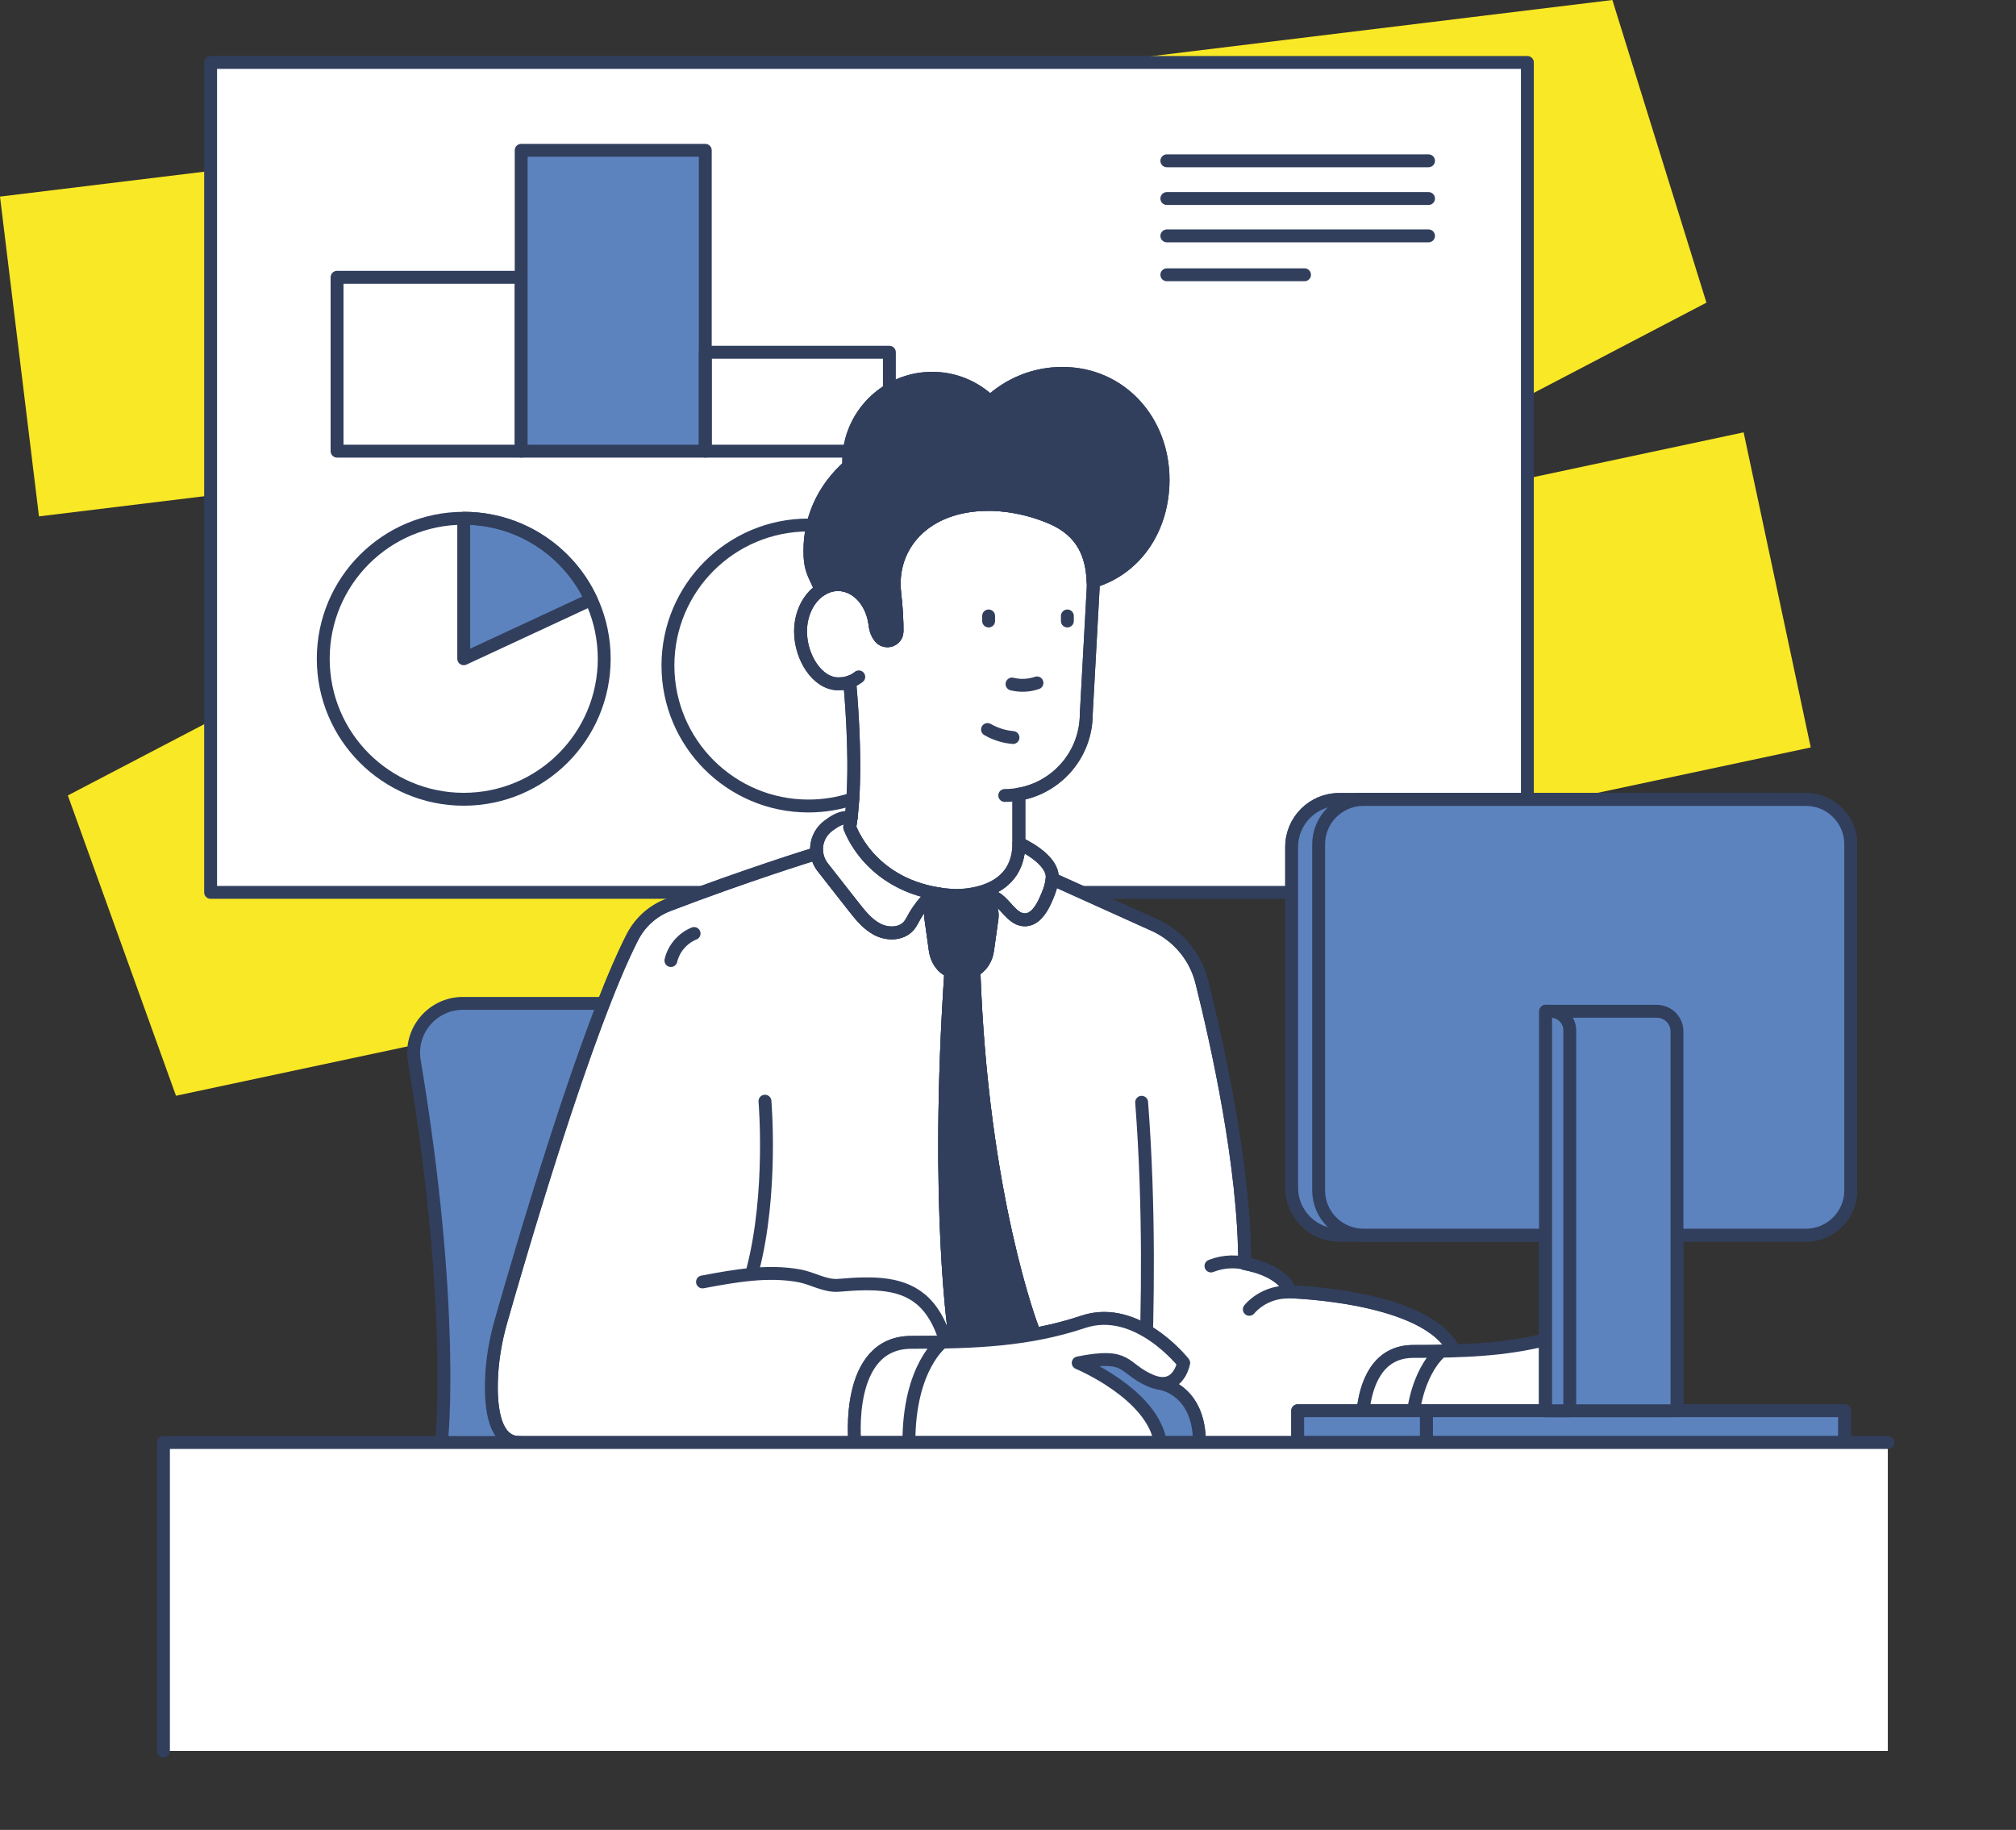 <?xml version="1.0" encoding="UTF-8"?>
<svg id="Ebene_1" xmlns="http://www.w3.org/2000/svg" xmlns:xlink="http://www.w3.org/1999/xlink" version="1.1" viewBox="0 0 234.71 213.013">
  <rect x="0" y="0" width="234.71" height="213.013" fill="#333333" stroke="none"/>
  <!-- Generator: Adobe Illustrator 29.5.1, SVG Export Plug-In . SVG Version: 2.1.0 Build 141)  -->
  <defs>
    <style>
      .st0, .st1, .st2, .st3 {
        fill: none;
      }

      .st1 {
        stroke: #f9e825;
        stroke-width: 37.5px;
      }

      .st2 {
        stroke-linecap: round;
        stroke-linejoin: round;
      }

      .st2, .st3 {
        stroke: #313f5d;
        stroke-width: 1.5px;
      }

      .st4 {
        fill: #313f5d;
      }

      .st3 {
        stroke-miterlimit: 10;
      }

      .st5 {
        clip-path: url(#clippath-1);
      }

      .st6 {
        fill: #fff;
      }

      .st7 {
        fill: #5d83bf;
      }

      .st8 {
        clip-path: url(#clippath);
      }
    </style>
    <clipPath id="clippath">
      <rect class="st0" width="234.71" height="213.013"/>
    </clipPath>
    <clipPath id="clippath-1">
      <rect class="st0" x="18.281" y="6.52" width="202.256" height="198.049"/>
    </clipPath>
  </defs>
  <g class="st8">
    <polyline class="st1" points="2.269 41.497 189.988 18.612 16.581 109.213 206.906 68.667"/>
  </g>
  <rect class="st6" x="24.52" y="7.27" width="153.302" height="96.607"/>
  <g class="st5">
    <rect class="st2" x="24.52" y="7.27" width="153.302" height="96.607"/>
    <path class="st7" d="M135.078,161.034s-.015-.015-.045,0c-.33-.045-.72-.15-1.14-.345-3.285-1.44-2.385-3.24-8.37-2.04,0,0,8.67,3.585,9.57,9.27h4.545c0-5.85-4.005-6.795-4.56-6.885"/>
    <path class="st6" d="M114.228,103.839c.57.165,1.59.51,2.235,1.125.9.84,1.65,2.13,2.88,2.115,1.08-.015,1.815-1.095,2.28-2.07.405-.855.78-1.755.87-2.7.255-2.34-3.87-4.14-3.87-4.14,0,3.585-2.295,5.07-4.395,5.67"/>
    <path class="st2" d="M114.228,103.839c.57.165,1.59.51,2.235,1.125.9.84,1.65,2.13,2.88,2.115,1.08-.015,1.815-1.095,2.28-2.07.405-.855.78-1.755.87-2.7.255-2.34-3.87-4.14-3.87-4.14,0,3.585-2.295,5.07-4.395,5.67Z"/>
    <path class="st6" d="M164.553,157.314c1.125,0,2.205,0,3.255-.03.51,0,.99-.015,1.485-.03-3.075-6.45-19.065-6.87-19.065-6.87,0,0-.525-2.145-4.605-3.15-.225-.045-.465-.105-.72-.15v-.03c0-11.25-3.195-25.56-4.995-32.775-.72-2.88-2.7-5.265-5.385-6.54l-12.03-5.43c-.09.945-.465,1.845-.87,2.7-.465.975-1.2,2.055-2.28,2.07-1.23.015-1.98-1.275-2.88-2.115-.645-.615-1.665-.96-2.235-1.125-1.2.345-2.325.405-2.925.405-.225,0-.39-.015-.435-.015h-.015c-.54-.045-1.05-.09-1.545-.165-.93-.09-1.905,1.155-2.625,2.265-.33.495-.54,1.065-.93,1.5-.885.945-2.43.945-3.585.36-1.14-.585-1.98-1.62-2.775-2.64l-3.585-4.575c-.39-.495-.63-1.065-.705-1.65-.15.045-.315.105-.48.165,0,0-7.695,2.37-16.845,5.865-1.8.69-3.27,2.025-4.155,3.75-1.05,2.055-2.19,4.695-3.345,7.695-4.86,12.435-10.2,30.84-11.97,37.035-.645,2.28-1.035,4.635-1.095,6.99-.09,3.315.435,7.095,3.255,7.095h39.06s-1.2-11.655,6.57-11.655c1.245,0,2.445-.015,3.6-.03l.015-.015v.015c.135,0,.27,0,.405-.015.51,0,1.005-.015,1.5-.03,5.265-.18,9.795-.75,14.505-2.325,2.745-.915,5.325-.105,7.365,1.08,2.61,1.53,4.305,3.705,4.305,3.705,0,0-.45,2.61-2.715,2.385.555.09,4.56,1.035,4.56,6.885h18.96c-.015-1.245.015-2.565.09-3.705.345-3.03,1.62-6.9,5.865-6.9M111.618,155.889h-.405s-2.385-15.12-.51-42.825c-.93-.315-1.65-1.275-1.815-2.49l-.51-3.66c-.18-1.29.63-2.475,1.71-2.475h3.69c1.08,0,1.89,1.185,1.71,2.475l-.51,3.66c-.15,1.11-.78,1.995-1.59,2.4.915,26.475,6.825,41.7,6.825,41.7,0,0-4.065,1.11-8.595,1.215"/>
    <path class="st2" d="M164.553,157.314c1.125,0,2.205,0,3.255-.03.51,0,.99-.015,1.485-.03-3.075-6.45-19.065-6.87-19.065-6.87,0,0-.525-2.145-4.605-3.15-.225-.045-.465-.105-.72-.15v-.03c0-11.25-3.195-25.56-4.995-32.775-.72-2.88-2.7-5.265-5.385-6.54l-12.03-5.43c-.09.945-.465,1.845-.87,2.7-.465.975-1.2,2.055-2.28,2.07-1.23.015-1.98-1.275-2.88-2.115-.645-.615-1.665-.96-2.235-1.125-1.2.345-2.325.405-2.925.405-.225,0-.39-.015-.435-.015h-.015c-.54-.045-1.05-.09-1.545-.165-.93-.09-1.905,1.155-2.625,2.265-.33.495-.54,1.065-.93,1.5-.885.945-2.43.945-3.585.36-1.14-.585-1.98-1.62-2.775-2.64l-3.585-4.575c-.39-.495-.63-1.065-.705-1.65-.15.045-.315.105-.48.165,0,0-7.695,2.37-16.845,5.865-1.8.69-3.27,2.025-4.155,3.75-1.05,2.055-2.19,4.695-3.345,7.695-4.86,12.435-10.2,30.84-11.97,37.035-.645,2.28-1.035,4.635-1.095,6.99-.09,3.315.435,7.095,3.255,7.095h39.06s-1.2-11.655,6.57-11.655c1.245,0,2.445-.015,3.6-.03l.015-.015v.015c.135,0,.27,0,.405-.015.51,0,1.005-.015,1.5-.03,5.265-.18,9.795-.75,14.505-2.325,2.745-.915,5.325-.105,7.365,1.08,2.61,1.53,4.305,3.705,4.305,3.705,0,0-.45,2.61-2.715,2.385.555.09,4.56,1.035,4.56,6.885h18.96c-.015-1.245.015-2.565.09-3.705.345-3.03,1.62-6.9,5.865-6.9ZM111.618,155.889h-.405s-2.385-15.12-.51-42.825c-.93-.315-1.65-1.275-1.815-2.49l-.51-3.66c-.18-1.29.63-2.475,1.71-2.475h3.69c1.08,0,1.89,1.185,1.71,2.475l-.51,3.66c-.15,1.11-.78,1.995-1.59,2.4.915,26.475,6.825,41.7,6.825,41.7,0,0-4.065,1.11-8.595,1.215Z"/>
    <path class="st6" d="M99.093,95.184c-.045.375-.105.75-.165,1.11,0,0,2.13,6.48,10.38,7.77.495.075,1.005.12,1.545.165h.015c.045,0,.21.015.435.015.6,0,1.725-.06,2.925-.405,2.1-.6,4.395-2.085,4.395-5.67v-5.715c4.455-.78,7.845-4.665,7.845-9.345l.81-14.79c0-.21,0-.42-.015-.63-.12-3.06-1.17-5.88-4.92-7.455-3.885-1.65-7.275-1.515-7.275-1.515-7.485,0-11.52,4.89-10.905,10.29.21,1.875.285,3.36.27,4.485,0,.675-.555,1.095-1.125,1.095-.315,0-.645-.135-.885-.435-.3-.39-.48-.855-.54-1.35-.27-2.685-2.1-4.755-4.32-4.755-.705,0-1.365.21-1.95.585-1.425.885-2.415,2.73-2.415,4.86,0,3.015,1.965,6.105,4.365,6.105.315,0,.795,0,1.365-.21.3,3.3.81,10.56.165,15.795"/>
    <path class="st2" d="M99.093,95.184c-.045.375-.105.75-.165,1.11,0,0,2.13,6.48,10.38,7.77.495.075,1.005.12,1.545.165h.015c.045,0,.21.015.435.015.6,0,1.725-.06,2.925-.405,2.1-.6,4.395-2.085,4.395-5.67v-5.715c4.455-.78,7.845-4.665,7.845-9.345l.81-14.79c0-.21,0-.42-.015-.63-.12-3.06-1.17-5.88-4.92-7.455-3.885-1.65-7.275-1.515-7.275-1.515-7.485,0-11.52,4.89-10.905,10.29.21,1.875.285,3.36.27,4.485,0,.675-.555,1.095-1.125,1.095-.315,0-.645-.135-.885-.435-.3-.39-.48-.855-.54-1.35-.27-2.685-2.1-4.755-4.32-4.755-.705,0-1.365.21-1.95.585-1.425.885-2.415,2.73-2.415,4.86,0,3.015,1.965,6.105,4.365,6.105.315,0,.795,0,1.365-.21.3,3.3.81,10.56.165,15.795Z"/>
    <path class="st4" d="M114.978,110.574l.51-3.66c.18-1.29-.63-2.475-1.71-2.475h-3.69c-1.08,0-1.89,1.185-1.71,2.475l.51,3.66c.165,1.215.885,2.175,1.815,2.49-1.875,27.705.51,42.825.51,42.825h.405c4.53-.105,8.595-1.215,8.595-1.215,0,0-5.91-15.225-6.825-41.7.81-.405,1.44-1.29,1.59-2.4"/>
    <path class="st3" d="M114.978,110.574l.51-3.66c.18-1.29-.63-2.475-1.71-2.475h-3.69c-1.08,0-1.89,1.185-1.71,2.475l.51,3.66c.165,1.215.885,2.175,1.815,2.49-1.875,27.705.51,42.825.51,42.825h.405c4.53-.105,8.595-1.215,8.595-1.215,0,0-5.91-15.225-6.825-41.7.81-.405,1.44-1.29,1.59-2.4Z"/>
    <polygon class="st6" points="109.712 156.219 109.697 156.234 109.712 156.234 109.712 156.219"/>
    <path class="st6" d="M99.393,105.549c.795,1.02,1.635,2.055,2.775,2.64,1.155.585,2.7.585,3.585-.36.39-.435.6-1.005.93-1.5.72-1.11,1.695-2.355,2.625-2.265-8.25-1.29-10.38-7.77-10.38-7.77l.165-1.11c-.03,0-.24-.03-.285-.03-.87-.045-1.635.42-2.37.975-1.035.765-1.515,2.01-1.335,3.195.075.585.315,1.155.705,1.65l3.585,4.575Z"/>
    <path class="st2" d="M99.393,105.549c.795,1.02,1.635,2.055,2.775,2.64,1.155.585,2.7.585,3.585-.36.39-.435.6-1.005.93-1.5.72-1.11,1.695-2.355,2.625-2.265-8.25-1.29-10.38-7.77-10.38-7.77l.165-1.11c-.03,0-.24-.03-.285-.03-.87-.045-1.635.42-2.37.975-1.035.765-1.515,2.01-1.335,3.195.075.585.315,1.155.705,1.65l3.585,4.575Z"/>
    <path class="st4" d="M101.883,72.804c.06.495.24.96.54,1.35.24.3.57.435.885.435.57,0,1.125-.42,1.125-1.095.015-1.125-.06-2.61-.27-4.485-.615-5.4,3.42-10.29,10.905-10.29,0,0,3.39-.135,7.275,1.515,3.75,1.575,4.8,4.395,4.92,7.455h.015c5.07-1.545,8.13-6.27,8.13-11.85,0-6.84-4.905-12.375-11.73-12.375-3.255,0-6.195,1.26-8.4,3.3-1.755-1.695-4.125-2.73-6.75-2.73-5.37,0-9.72,4.35-9.72,9.705,0,.105,0,.21.015.315,0,.075.015.135.015.195-2.79,2.46-4.545,5.85-4.545,9.885,0,1.98.375,2.49,1.155,4.185.045.09.09.195.165.3v.015c.585-.375,1.245-.585,1.95-.585,2.22,0,4.05,2.07,4.32,4.755"/>
    <path class="st2" d="M101.883,72.804c.06.495.24.96.54,1.35.24.3.57.435.885.435.57,0,1.125-.42,1.125-1.095.015-1.125-.06-2.61-.27-4.485-.615-5.4,3.42-10.29,10.905-10.29,0,0,3.39-.135,7.275,1.515,3.75,1.575,4.8,4.395,4.92,7.455h.015c5.07-1.545,8.13-6.27,8.13-11.85,0-6.84-4.905-12.375-11.73-12.375-3.255,0-6.195,1.26-8.4,3.3-1.755-1.695-4.125-2.73-6.75-2.73-5.37,0-9.72,4.35-9.72,9.705,0,.105,0,.21.015.315,0,.075.015.135.015.195-2.79,2.46-4.545,5.85-4.545,9.885,0,1.98.375,2.49,1.155,4.185.045.09.09.195.165.3v.015c.585-.375,1.245-.585,1.95-.585,2.22,0,4.05,2.07,4.32,4.755Z"/>
    <path class="st7" d="M57.212,160.824c.06-2.355.45-4.71,1.095-6.99,1.77-6.195,7.11-24.6,11.97-37.035h-16.575c-3.465.135-6.045,3.27-5.475,6.69,4.86,29.07,3.18,44.325,3.18,44.325v.105h9.06c-2.82,0-3.345-3.78-3.255-7.095"/>
    <rect class="st2" x="39.242" y="32.276" width="21.434" height="20.241"/>
    <rect class="st7" x="60.677" y="17.496" width="21.434" height="35.021"/>
    <rect class="st2" x="60.677" y="17.496" width="21.434" height="35.021"/>
    <rect class="st2" x="82.111" y="41.004" width="21.434" height="11.513"/>
    <path class="st7" d="M68.809,69.796c-2.601-5.587-8.25-9.468-14.819-9.468v16.355l14.819-6.887Z"/>
    <path class="st2" d="M68.809,69.796c-2.601-5.587-8.25-9.468-14.819-9.468v16.355l14.819-6.887Z"/>
    <path class="st2" d="M70.345,76.684c0-9.033-7.323-16.355-16.355-16.355-9.033,0-16.356,7.322-16.356,16.355s7.323,16.355,16.356,16.355c9.032,0,16.355-7.322,16.355-16.355Z"/>
    <line class="st2" x1="135.848" y1="18.719" x2="166.316" y2="18.719"/>
    <line class="st2" x1="135.848" y1="23.109" x2="166.316" y2="23.109"/>
    <line class="st2" x1="135.848" y1="27.459" x2="166.316" y2="27.459"/>
    <line class="st2" x1="135.848" y1="31.987" x2="151.879" y2="31.987"/>
    <path class="st2" d="M80.808,108.666c-1.334.534-2.375,1.747-2.7,3.147"/>
    <path class="st2" d="M51.402,167.813s1.686-15.252-3.168-44.326c-.57-3.418,2-6.559,5.463-6.685h16.57"/>
    <line class="st2" x1="115.099" y1="71.699" x2="115.099" y2="72.288"/>
    <line class="st2" x1="124.267" y1="71.699" x2="124.267" y2="72.288"/>
    <path class="st2" d="M120.728,79.495c-.929.321-1.951.368-2.905.131"/>
    <path class="st7" d="M210.254,143.777h-51.521c-2.879,0-5.213-2.334-5.213-5.214v-40.285c0-2.88,2.334-5.214,5.213-5.214h51.521c2.879,0,5.214,2.334,5.214,5.214v40.285c0,2.88-2.335,5.214-5.214,5.214"/>
    <path class="st2" d="M158.734,93.064h51.521c2.877,0,5.213,2.336,5.213,5.213v40.286c0,2.878-2.336,5.214-5.214,5.214h-51.52c-2.878,0-5.214-2.336-5.214-5.214v-40.285c0-2.878,2.336-5.214,5.214-5.214Z"/>
    <rect class="st7" x="166.062" y="164.219" width="48.684" height="3.697"/>
    <rect class="st2" x="166.062" y="164.219" width="48.684" height="3.697"/>
    <path class="st2" d="M98.931,96.29s2.397,7.301,11.937,7.942"/>
    <path class="st2" d="M89.058,128.184s.915,10.615-1.407,19.587"/>
    <path class="st2" d="M81.788,149.224c3.723-.696,7.547-1.392,11.273-.711,1.544.282,3.012,1.238,4.575,1.104,8.379-.718,13.728.062,13.728,18.196"/>
    <path class="st2" d="M122.498,102.313l12.031,5.428c2.683,1.266,4.657,3.664,5.378,6.543,1.807,7.208,5.002,21.549,5.002,32.805,4.734.897,5.326,3.289,5.326,3.289,0,0,16.05.422,19.086,6.929,1.127,2.416.712,6.912.712,6.912"/>
    <path class="st2" d="M133.314,160.244c.312-7.578.544-19.692-.401-31.933"/>
    <path class="st2" d="M145.758,147.274c-1.533-.544-3.263-.51-4.774.094"/>
    <path class="st7" d="M139.639,167.916c0-6.28-4.616-6.895-4.616-6.895,0,0-2.044-3.303-4.662-3.636-2.619-.332-6.817.458-6.817.458v10.073h16.095Z"/>
    <path class="st2" d="M139.639,167.916c0-6.28-4.616-6.895-4.616-6.895,0,0-2.044-3.303-4.662-3.636-2.619-.332-6.817.458-6.817.458v10.073h16.095Z"/>
    <path class="st6" d="M99.521,167.916s-1.196-11.659,6.577-11.659c7.772,0,13.751-.299,20.029-2.391,6.278-2.093,11.659,4.783,11.659,4.783,0,0-.598,3.49-3.887,2.044-3.288-1.446-2.391-3.24-8.37-2.044,0,0,8.669,3.587,9.566,9.267h-35.574Z"/>
    <path class="st2" d="M99.521,167.916s-1.196-11.659,6.577-11.659c7.772,0,13.751-.299,20.029-2.391,6.278-2.093,11.659,4.783,11.659,4.783,0,0-.598,3.49-3.887,2.044-3.288-1.446-2.391-3.24-8.37-2.044,0,0,8.669,3.587,9.566,9.267h-35.574Z"/>
    <path class="st6" d="M109.718,156.226s-3.902,2.818-3.902,11.69"/>
    <path class="st2" d="M109.718,156.226s-3.902,2.818-3.902,11.69"/>
    <path class="st6" d="M179.949,164.219v-8.29c-4.737,1.191-9.492,1.387-15.396,1.387-4.247,0-5.518,3.863-5.863,6.903h21.259Z"/>
    <path class="st2" d="M179.949,164.219v-8.29c-4.737,1.191-9.492,1.387-15.396,1.387-4.247,0-5.518,3.863-5.863,6.903h21.259Z"/>
    <path class="st6" d="M167.813,157.288s-3.513,2.538-3.513,10.525"/>
    <path class="st2" d="M167.813,157.288s-3.513,2.538-3.513,10.525"/>
    <rect class="st7" x="151.082" y="164.219" width="14.98" height="3.697"/>
    <rect class="st2" x="151.082" y="164.219" width="14.98" height="3.697"/>
    <path class="st4" d="M113.367,112.651c.889,26.67,6.853,42.03,6.853,42.03,0,0-4.334,1.18-9,1.209,0,0-2.424-15.264-.494-43.239"/>
    <path class="st2" d="M113.367,112.651c.889,26.67,6.853,42.03,6.853,42.03,0,0-4.334,1.18-9,1.209,0,0-2.424-15.264-.494-43.239"/>
    <path class="st4" d="M112.434,113.199h-1.004c-1.261,0-2.338-1.108-2.549-2.623l-.509-3.656c-.181-1.295.638-2.476,1.716-2.476h3.689c1.077,0,1.896,1.181,1.716,2.476l-.51,3.656c-.211,1.515-1.288,2.623-2.549,2.623"/>
    <path class="st2" d="M112.434,113.199h-1.004c-1.261,0-2.338-1.108-2.549-2.623l-.509-3.656c-.181-1.295.638-2.476,1.716-2.476h3.689c1.077,0,1.896,1.181,1.716,2.476l-.51,3.656c-.211,1.515-1.288,2.623-2.549,2.623Z"/>
    <path class="st2" d="M114.971,84.92c.904.522,1.924.843,2.964.933"/>
    <path class="st7" d="M178.825,143.777h-22.921c-3.051,0-5.525-2.473-5.525-5.524v-39.664c0-3.051,2.474-5.525,5.525-5.525h50.899"/>
    <path class="st2" d="M178.825,143.777h-22.921c-3.051,0-5.525-2.473-5.525-5.524v-39.664c0-3.051,2.474-5.525,5.525-5.525h50.899"/>
    <path class="st7" d="M192.9,117.719h-12.951v46.5h15.291v-44.159c0-1.293-1.047-2.341-2.34-2.341"/>
    <path class="st2" d="M192.9,117.719h-12.951v46.5h15.291v-44.159c0-1.293-1.047-2.341-2.34-2.341Z"/>
    <path class="st2" d="M145.448,152.414c1.094-1.259,2.749-2.011,4.417-2.007"/>
    <path class="st7" d="M179.949,164.218h2.809v-44.277c0-1.227-.996-2.223-2.223-2.223h-.586v46.5Z"/>
    <path class="st2" d="M179.949,164.218h2.809v-44.277c0-1.227-.996-2.223-2.223-2.223h-.586v46.5Z"/>
    <path class="st2" d="M99.982,78.791c-1.033.801-1.921.801-2.419.801-2.407,0-4.358-3.078-4.358-6.091,0-3.012,1.951-5.454,4.358-5.454,2.218,0,4.049,2.074,4.323,4.758.05.49.236.958.536,1.349.649.844,2.008.398,2.015-.667.007-1.121-.057-2.596-.273-4.479-.618-5.395,3.413-10.295,10.898-10.293,0,0,3.396-.128,7.287,1.516,3.998,1.689,4.929,4.791,4.929,8.087l-.812,14.788c0,5.242-4.249,9.491-9.491,9.491"/>
    <path class="st6" d="M98.931,79.383c.316,3.546.878,11.642.001,16.907"/>
    <path class="st2" d="M98.931,79.383c.316,3.546.878,11.642.001,16.907"/>
    <path class="st2" d="M60.475,167.916c-2.83,0-3.351-3.778-3.265-7.084.062-2.367.454-4.713,1.102-6.991,2.19-7.703,9.898-34.181,15.313-44.738.88-1.716,2.349-3.056,4.15-3.746,9.146-3.503,16.853-5.872,16.853-5.872.165-.056.322-.11.471-.16"/>
    <path class="st2" d="M109.305,104.06c-.93-.087-1.897,1.158-2.623,2.265-.324.494-.535,1.067-.936,1.501-.873.947-2.431.955-3.578.369-1.147-.586-1.979-1.63-2.775-2.643l-3.592-4.574c-1.189-1.515-.905-3.703.64-4.853.738-.55,1.498-1.014,2.372-.968.092.005.185.012.278.021"/>
    <path class="st2" d="M99.401,53.77c-3.118,2.492-5.114,6.062-5.114,10.371,0,1.97.374,2.484,1.163,4.177.042.089.095.193.157.309"/>
    <path class="st2" d="M127.277,67.685c5.077-1.544,8.136-6.263,8.136-11.845,0-6.836-4.906-12.378-11.743-12.378-3.245,0-6.19,1.259-8.398,3.303-1.747-1.69-4.123-2.735-6.747-2.735-5.364,0-9.712,4.348-9.712,9.712,0,.107-.005.214.005.32.006.061.012.121.018.181"/>
    <line class="st2" x1="118.62" y1="92.455" x2="118.62" y2="98.167"/>
    <path class="st2" d="M110.854,104.232s1.62.111,3.38-.396c2.094-.604,4.386-2.084,4.386-5.669,0,0,4.131,1.795,3.878,4.146-.102.942-.464,1.837-.872,2.693-.468.979-1.2,2.053-2.285,2.071-1.227.02-1.976-1.277-2.873-2.116-.649-.607-1.666-.951-2.234-1.125"/>
    <rect class="st7" x="166.062" y="164.219" width="48.684" height="3.697"/>
    <rect class="st2" x="166.062" y="164.219" width="48.684" height="3.697"/>
    <rect class="st7" x="151.082" y="164.219" width="14.98" height="3.697"/>
    <rect class="st2" x="151.082" y="164.219" width="14.98" height="3.697"/>
    <path class="st7" d="M178.825,143.777h-22.921c-3.051,0-5.525-2.473-5.525-5.524v-39.664c0-3.051,2.474-5.525,5.525-5.525h50.899"/>
    <path class="st2" d="M178.825,143.777h-22.921c-3.051,0-5.525-2.473-5.525-5.524v-39.664c0-3.051,2.474-5.525,5.525-5.525h50.899"/>
    <path class="st7" d="M210.254,143.777h-51.521c-2.879,0-5.213-2.334-5.213-5.214v-40.285c0-2.88,2.334-5.214,5.213-5.214h51.521c2.879,0,5.214,2.334,5.214,5.214v40.285c0,2.88-2.335,5.214-5.214,5.214"/>
    <path class="st2" d="M158.734,93.064h51.521c2.877,0,5.213,2.336,5.213,5.213v40.286c0,2.878-2.336,5.214-5.214,5.214h-51.52c-2.878,0-5.214-2.336-5.214-5.214v-40.285c0-2.878,2.336-5.214,5.214-5.214Z"/>
    <path class="st7" d="M192.9,117.719h-12.951v46.5h15.291v-44.159c0-1.293-1.047-2.341-2.34-2.341"/>
    <path class="st2" d="M192.9,117.719h-12.951v46.5h15.291v-44.159c0-1.293-1.047-2.341-2.34-2.341Z"/>
    <path class="st7" d="M179.949,164.218h2.809v-44.277c0-1.227-.996-2.223-2.223-2.223h-.586v46.5Z"/>
    <path class="st2" d="M179.949,164.218h2.809v-44.277c0-1.227-.996-2.223-2.223-2.223h-.586v46.5Z"/>
    <path class="st2" d="M95.306,61.156c-.392-.028-.787-.042-1.186-.042-9.033,0-16.356,7.322-16.356,16.355s7.323,16.355,16.356,16.355c1.806,0,3.545-.293,5.17-.834"/>
    <rect class="st6" x="19.031" y="167.916" width="200.756" height="35.904"/>
    <polyline class="st6" points="19.03 203.819 19.03 167.915 219.786 167.915"/>
    <polyline class="st2" points="19.03 203.819 19.03 167.915 219.786 167.915"/>
  </g>
</svg>